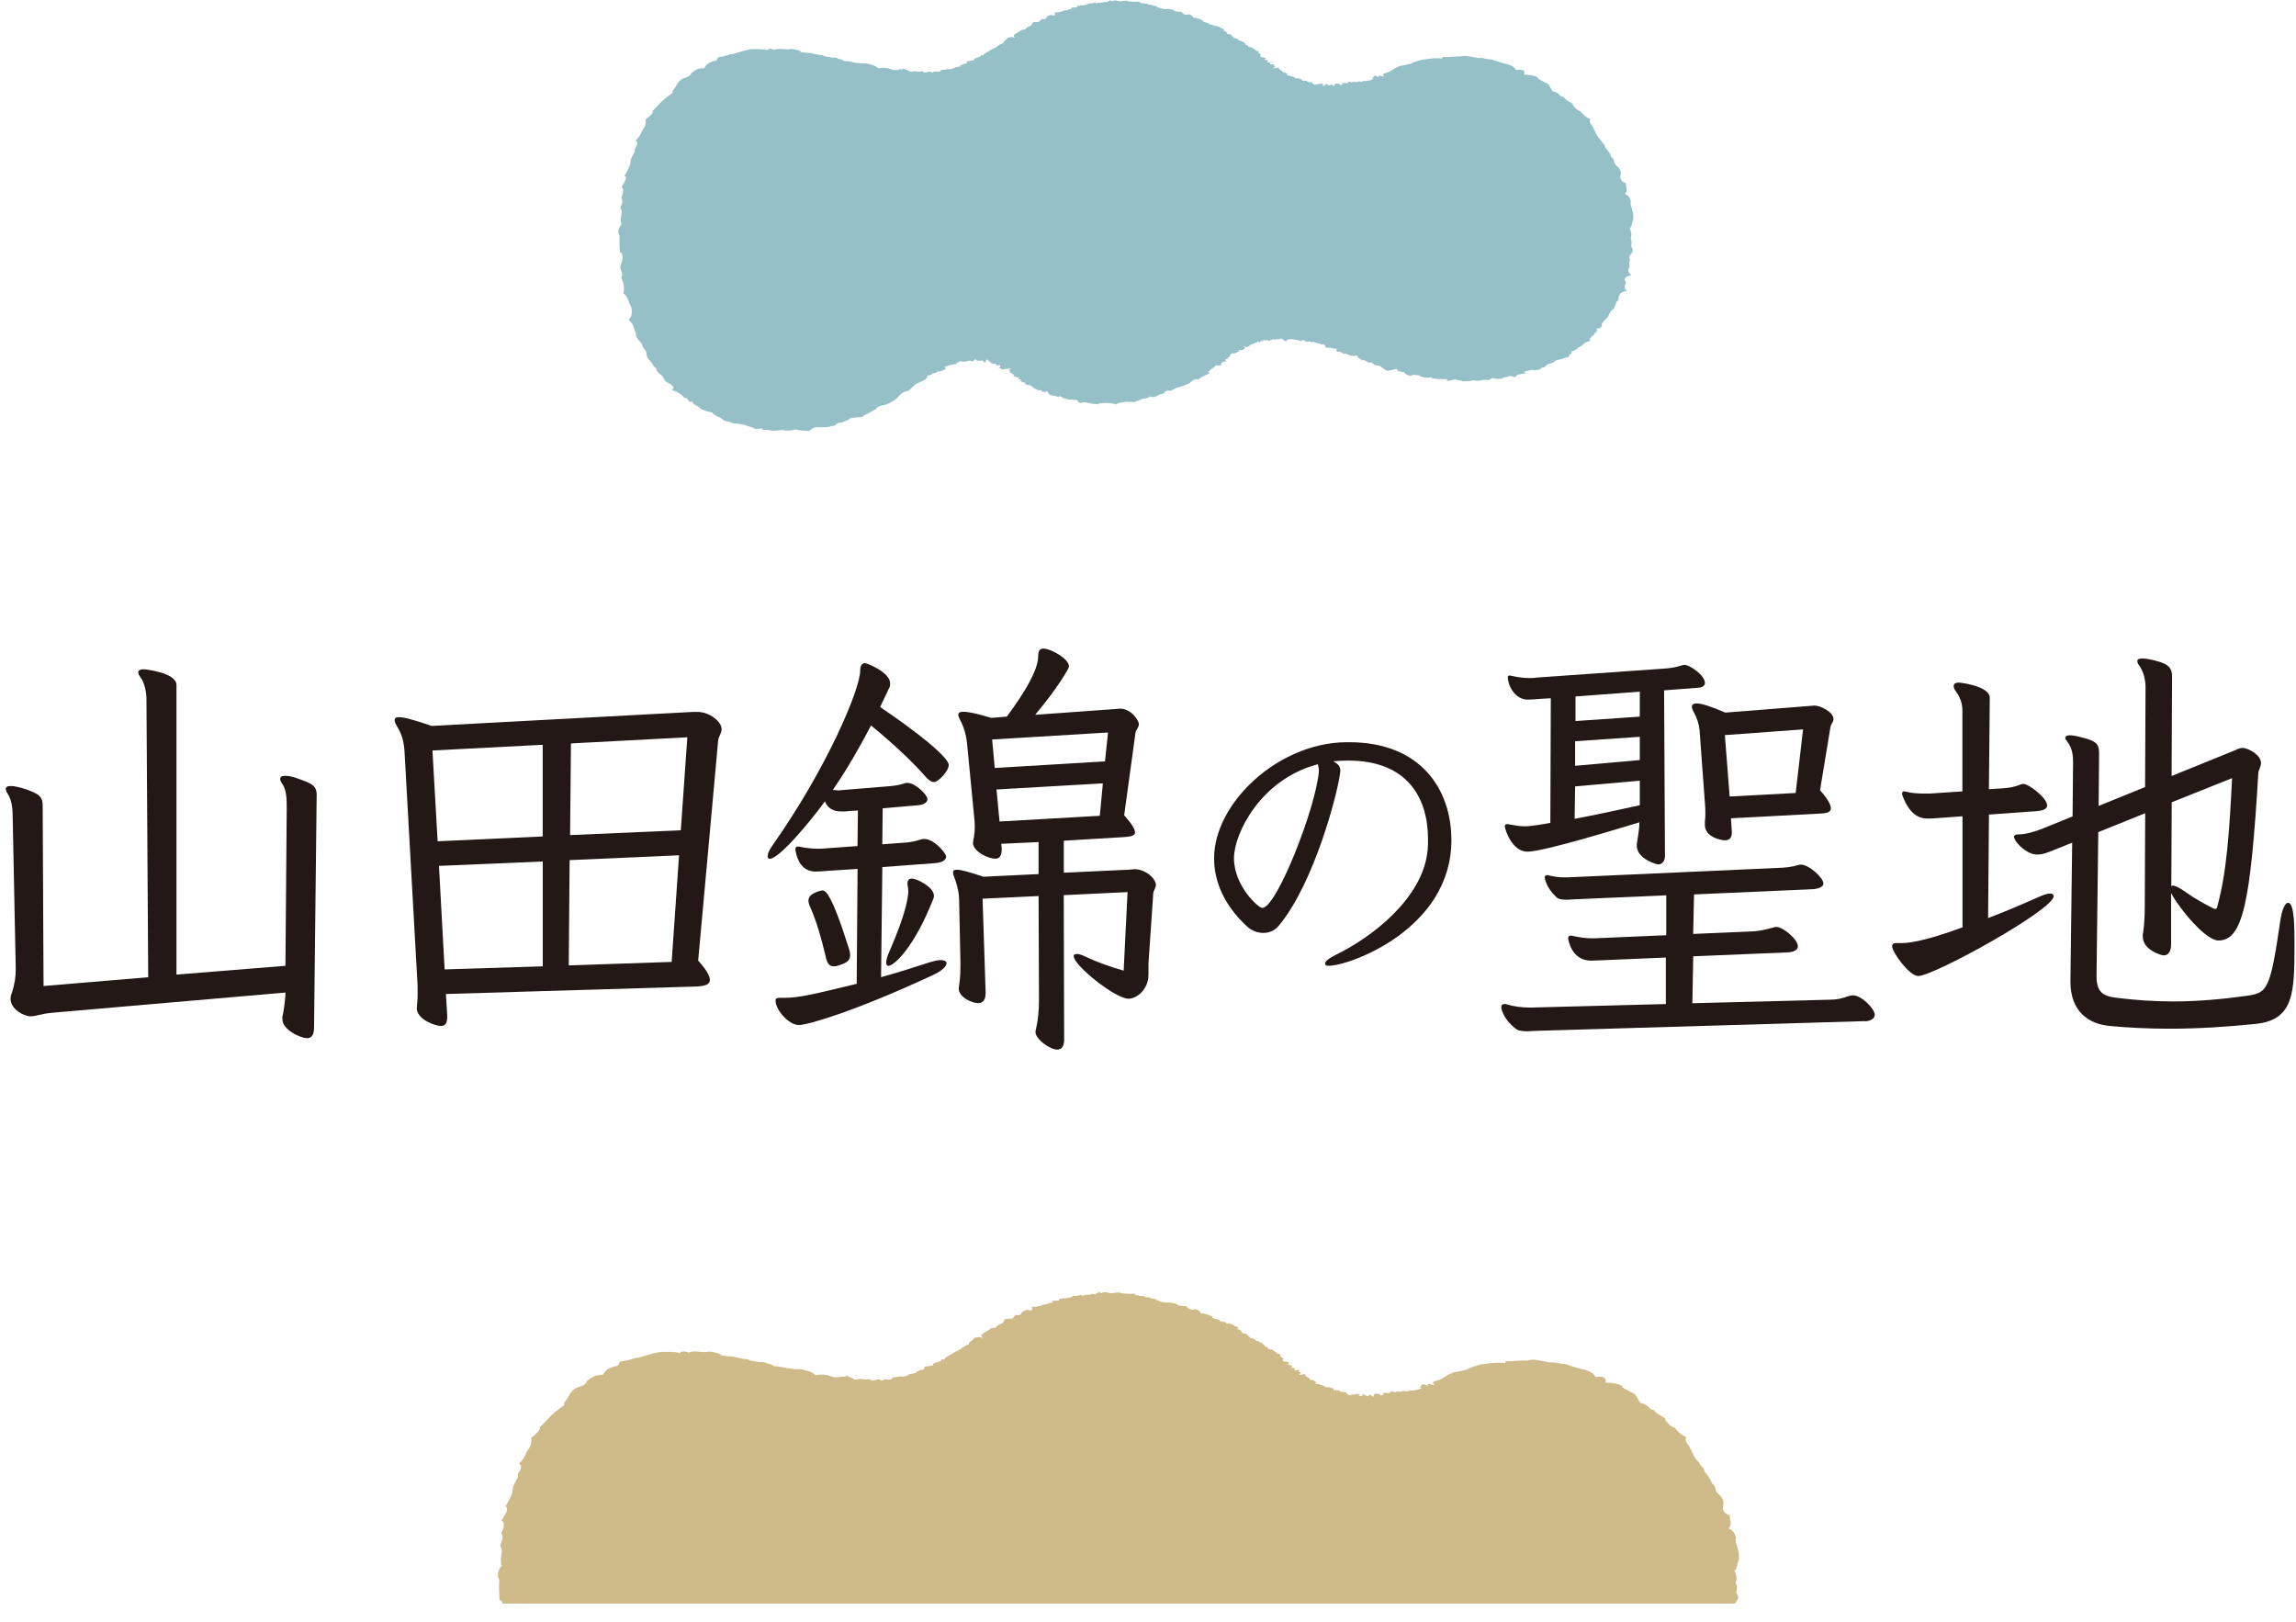 <svg width="276" height="195" viewBox="0 0 276 195" fill="none" xmlns="http://www.w3.org/2000/svg">
<path d="M121.799 45.087C121.799 45.087 122.163 45.2 121.708 45.193C121.729 45.052 122.009 45.384 122.562 45.384C122.268 45.575 122.436 45.604 122.737 45.604C122.457 45.844 123.109 45.781 122.744 45.908C122.765 45.936 122.821 45.894 123.312 46.021C122.898 46.198 123.788 46.326 123.809 46.29C123.942 46.453 124.236 46.495 124.173 46.573C124.37 46.743 124.363 46.658 124.776 46.885C124.531 46.934 124.923 46.906 125.14 46.899C125.385 47.26 125.581 47.076 125.897 47.047C126.03 47.323 126.023 47.189 126.177 47.465C126.513 47.585 126.849 47.536 127.298 47.748C127.144 47.571 127.501 47.564 127.879 47.904C127.984 47.854 128.58 48.045 128.355 48.045C128.895 47.967 129.308 48.137 129.287 48.045C129.812 48.144 129.287 48.364 130.142 48.477C129.735 48.357 130.282 48.293 130.94 48.449C131.192 48.512 130.94 48.512 132.138 48.604C131.844 48.456 131.844 48.562 132.523 48.456C133.14 48.378 133.217 48.519 133.196 48.42C133.448 48.519 133.84 48.456 134.219 48.626C134.268 48.385 135.136 48.343 135.501 48.286C135.501 48.357 135.914 48.258 136.432 48.328C136.474 48.173 137.28 48.116 137.294 47.911C137.7 47.96 138.317 47.699 138.275 47.649C138.828 47.89 139.199 47.514 139.465 47.366C140.159 47.338 139.683 47.246 140.271 46.941C140.838 47.083 141.231 46.665 141.476 46.602C142.05 46.46 142.541 46.262 142.702 46.191C143.234 46.05 143.199 45.54 144.103 45.583C144.537 45.172 145.147 45.045 145.392 44.868C145.091 44.535 145.651 44.457 146.225 43.877C146.057 43.941 146.4 43.934 146.772 43.912C146.814 43.679 146.828 43.374 147.472 43.474C147.346 43.353 146.996 43.183 147.773 43.077C147.71 43.134 147.745 42.943 147.493 43.063C147.787 42.893 148.075 42.617 147.858 42.617C148.446 42.355 148.159 42.426 148.292 42.49C148.621 42.511 148.481 42.355 149.02 42.2C149.062 42.327 149.069 42.171 148.88 42.065C148.983 42.089 149.2 42.082 149.532 42.044C149.371 41.952 149.882 41.86 149.532 41.669C150.127 41.591 149.553 41.789 149.924 41.74C150.085 41.619 149.924 41.57 150.26 41.662C150.05 41.662 150.239 41.52 150.197 41.556C150.239 41.329 150.842 41.421 150.639 41.4C150.47 41.4 150.576 41.358 150.463 41.372C151.255 41.103 150.933 41.28 150.646 41.223C151.262 41.244 151.094 41.075 151.143 40.997C151.262 41.103 151.227 41.11 151.451 41.174C151.388 41.124 151.577 41.089 151.514 40.961C151.465 41.202 151.325 40.898 151.675 41.053C152.005 40.933 151.402 40.975 151.654 40.94C151.633 40.898 152.082 41.004 151.829 40.876C152.516 40.883 151.689 40.919 152.306 40.919C151.808 40.968 152.425 40.848 152.362 40.806C152.138 40.919 152.306 40.806 152.257 40.883C152.649 41.039 152.796 40.933 152.719 40.742C152.782 40.94 152.887 40.848 152.873 40.813C153.125 40.813 153.111 40.763 153.139 40.749C153.448 41.011 153.469 40.905 152.978 40.749C153.742 41.011 153.181 40.919 153.364 40.791C153.805 40.763 153.931 40.791 153.889 40.685C154.526 40.749 153.812 40.813 154.358 40.862C154.169 40.862 154.204 40.763 154.596 41.082C154.582 40.791 155.045 40.714 155.682 40.806C155.514 40.565 155.514 40.891 155.808 40.841C155.934 40.905 156.446 40.968 156.453 41.011C156.593 40.685 156.964 40.961 157.083 41.195C156.908 40.883 157.784 41.089 157.889 41.223C157.244 41.075 158.113 41.053 157.987 41.117C158.043 41.273 158.61 41.209 158.863 41.4C158.715 41.421 159.15 41.28 159.36 41.57C159.136 41.697 159.339 41.839 160.011 41.796C160.116 41.86 160.179 41.895 160.691 41.931C160.579 42.157 160.824 42.278 160.628 42.249C160.915 42.334 161.188 42.193 161.447 42.511C161.672 42.49 161.889 42.476 162.253 42.738C162.421 42.759 162.989 42.844 163.024 42.723C163.43 42.815 162.989 43.042 163.682 43.183C163.423 43.41 164.116 43.233 164.018 43.318C164.397 43.445 164.425 43.735 164.887 43.537C164.985 43.806 165.181 43.672 165.174 43.842C165.636 43.976 166.106 43.969 166.001 44.118C166.155 44.132 166.337 44.386 166.785 44.599C166.722 44.563 167.521 44.45 167.948 44.316C167.843 44.613 168.438 44.705 168.747 44.74C168.796 44.641 168.691 44.953 169.51 45.172C170.162 44.967 169.804 45.094 170.638 45.115C170.596 45.087 170.729 45.115 170.722 45.243C171.269 45.335 171.198 45.49 172.13 45.342C171.955 45.512 172.396 45.498 173.181 45.583C173.118 45.469 173.426 45.639 173.993 45.554C173.741 45.837 174.043 45.851 174.925 45.583C175.437 45.844 175.808 45.682 175.766 45.83C175.955 45.788 176.732 45.866 176.894 45.745C177.146 45.682 177.657 45.788 177.475 45.788C178.169 45.767 178.33 45.583 178.722 45.682C179.254 45.682 178.827 45.66 179.429 45.441C179.801 45.568 180.27 45.604 180.676 45.441C180.501 45.441 180.606 45.427 180.865 45.349C181.314 45.328 181.524 45.023 182.077 45.349C182.428 45.101 182.554 44.811 182.456 45.038C183.121 44.861 183.71 44.931 183.184 44.698C183.969 44.5 184.242 44.344 184.389 44.507C184.928 44.486 185.405 44.337 185.307 44.167C185.79 44.231 185.657 43.997 186.126 43.75C186.35 43.75 186.245 43.714 186.715 43.58C186.953 43.424 186.771 43.346 187.793 43.134C187.906 43.148 188.249 42.9 188.599 42.922C188.466 42.589 189.166 42.532 188.865 42.228C189.3 42.2 189.776 41.796 189.65 41.81C190.042 41.655 190.42 41.35 190.364 41.336C190.568 41.131 190.946 41.06 191.128 40.968C191.058 40.565 191.499 40.261 191.541 40.36C191.66 39.907 192.172 39.886 191.905 39.475C192.347 39.546 192.704 39.213 192.522 38.987C192.655 38.697 192.935 38.47 193.215 38.145C193.292 38.152 193.503 37.536 193.699 37.331C194.161 37.048 194.049 36.899 194.294 36.375C194.182 36.305 194.672 36.156 194.56 35.781C194.679 35.434 194.715 35.087 195.618 34.953C195.037 34.691 195.422 34.182 195.464 33.906C195.058 33.502 195.38 33.24 196.123 33.085C195.464 32.618 195.828 32.264 195.912 32.009C195.688 31.599 196.095 31.28 195.828 30.891C196.038 30.445 196.55 30.197 196.074 29.617C196.172 29.263 196.151 28.824 196.017 28.669C196.151 28.315 196.13 27.855 195.891 27.466C196.214 27.274 196.13 26.73 196.298 26.51C196.396 26.22 196.319 25.597 196.263 25.463C196.221 25.081 195.891 24.578 196.06 24.139C195.905 24.111 196.08 23.665 195.345 23.304C195.8 22.795 195.331 22.314 195.471 22.038C194.729 21.797 194.75 21.309 194.792 21.118C194.946 20.615 194.665 20.176 194.371 19.978C193.832 19.511 194.217 19.207 193.685 18.874C193.531 18.386 193.285 18.11 192.921 17.671C193.04 17.445 192.452 17.048 192.424 16.836C191.912 16.341 191.842 15.959 191.555 15.449C191.513 15.208 190.883 14.692 191.184 14.345C190.504 14.005 190.441 13.899 189.993 13.389C189.629 13.29 189.321 12.951 189.068 12.632C189.272 12.413 188.179 12.13 187.983 11.663C187.17 11.507 187.765 11.252 186.624 10.962C186.498 10.757 186.273 10.297 186.084 10.092C185.461 9.752 185.139 9.625 184.9 9.455C184.949 9.285 184.48 9.009 183.184 8.974C183.464 8.436 182.883 8.294 182.252 8.436C182.014 7.99 181.608 7.855 181.216 7.721C180.613 7.608 179.927 7.353 179.478 7.211C179.38 7.112 179.023 7.176 178.084 6.964C177.657 7.02 177.37 6.9 177.251 6.9C176.396 6.73 176.032 6.638 175.514 6.801C175.275 6.744 174.54 6.836 173.93 6.858C173.594 6.865 173.3 6.78 173.37 7.02C171.885 6.942 171.703 7.148 171.093 7.148C170.596 7.247 169.945 7.466 169.552 7.664C168.635 7.933 168.312 7.834 168.053 8.046C167.444 8.216 167.423 8.57 166.414 8.832C166.26 8.889 166.099 8.959 166.442 9.221C165.51 8.995 165.749 9.122 165.749 9.271C165.868 9.455 165.636 9.101 165.188 9.115C164.999 9.313 165.09 9.434 164.761 9.412C165.321 9.419 165.041 9.632 165.041 9.483C164.901 9.71 163.773 9.802 163.948 9.71C164.109 9.71 163.619 9.568 163.955 9.681C163.871 9.823 163.493 9.872 163.465 9.78C163.192 9.802 163.003 9.872 163.108 9.886C162.575 9.731 162.295 9.986 162.757 9.943C162.393 9.964 162.141 9.681 162.057 9.886C162.099 10.014 161.973 9.978 161.286 9.978C161.328 10.078 161.517 10.24 161.132 10.191C161.321 10.261 160.831 10.177 161.097 10.099C160.635 10 160.39 9.978 160.39 10.354C159.724 9.957 160.193 10.177 159.822 10.283C159.353 10.12 159.304 10.07 159.682 10.063C159.731 10.141 158.968 10.099 159.353 10.276C158.926 10.297 158.799 10.354 159.108 10.12C158.82 9.986 158.141 10.12 158.989 10.12C158.498 10.021 157.812 10.269 158.043 10.212C157.588 9.964 157.728 9.908 157.84 9.894C156.894 9.872 157.062 9.724 157.125 9.872C157.146 9.603 156.971 9.78 156.74 9.674C156.411 9.78 156.53 9.632 156.488 9.511C156.425 9.547 156.018 9.37 155.997 9.412C155.584 9.434 155.472 9.327 155.738 9.313C155.381 9.257 155.185 9.101 154.786 9.066C154.498 9.009 154.947 8.917 154.807 8.924C154.47 8.627 154.064 8.662 154.232 8.754C154.267 8.775 154.204 8.556 153.973 8.436C153.721 8.308 153.602 8.138 153.833 8.018C153.91 8.153 152.81 8.245 153.111 8.174C153.279 7.877 153.546 8.046 153.385 7.983C152.663 7.778 153.427 7.976 153.069 7.686C153.062 7.763 152.852 7.707 152.705 7.763C152.628 7.551 152.6 7.36 153.055 7.523C152.054 7.551 152.103 7.318 152.236 7.473C152.768 7.289 152.152 7.183 151.956 7.155C152.32 6.928 152.082 6.907 151.514 6.872C151.829 6.808 151.192 6.773 151.619 6.631C151.521 6.504 151.297 6.461 151.269 6.284C151.297 6.114 151.227 6.107 151.038 6.129C150.961 6.03 150.828 5.923 150.407 5.676C150.702 5.803 150.611 5.725 150.197 5.654C149.819 5.605 150.358 5.499 149.721 5.393C149.861 5.308 149.602 5.202 149.392 4.989C149.301 5.159 149.434 4.975 149.055 4.883C148.663 4.77 148.887 4.6 148.327 4.579C148.292 4.409 148.264 4.522 147.928 4.126C147.837 4.133 147.423 4.105 147.43 3.857C147.269 3.645 146.863 3.779 147.185 3.538C146.702 3.376 146.681 3.333 146.821 3.354C146.253 3.1 146.106 3.022 146.015 3.192C145.98 2.909 145.427 3.022 145.35 2.873C145.35 2.71 144.299 2.647 144.635 2.47C144.467 2.364 144.467 2.442 144.145 2.258C143.795 2.13 143.528 2.18 143.416 2.081C143.36 1.833 143.052 1.805 142.891 1.706C142.695 1.854 142.162 1.748 142.036 1.415C141.679 1.458 141.007 1.33 141.175 1.267C140.845 1.111 140.509 1.076 140.229 1.076C140.201 1.111 139.83 1.125 139.304 0.92C139.269 0.92 139.087 0.849 139.024 0.771C138.751 0.58 138.085 0.75 138.597 0.63C138.099 0.467 138.163 0.694 137.882 0.439C137.126 0.446 137.497 0.304 137.077 0.382C136.986 0.156 137.105 0.198 136.383 0.212C136.684 0.241 136.117 0.191 135.928 0.191C136.012 0.142 135.655 0.177 135.97 0.241C135.29 0.035 135.325 0.085 135.438 0.071C134.499 0.149 134.982 0.127 134.8 0.177C134.821 0.127 134.506 0.198 134.163 0.057C133.455 0.057 133.917 0.304 133.399 0C133.497 0.163 132.804 0.212 133.168 0.283C132.664 0.177 132.909 0.347 132.713 0.205C132.593 0.425 132.131 0.191 131.816 0.432C131.62 0.255 131.711 0.29 131.627 0.326C130.828 0.51 130.975 0.347 130.863 0.446C130.408 0.708 130.156 0.587 130.317 0.602C130.471 0.658 129.581 0.623 129.448 0.771C129.679 0.906 129.056 0.906 128.671 0.892C129.238 0.97 128.446 1.21 128.32 1.09C128.727 1.253 127.921 1.175 127.648 1.387C127.186 1.43 127.249 1.564 126.751 1.437C126.975 1.783 126.695 1.798 126.765 1.89C126.191 1.734 126.38 1.762 125.848 1.989C125.813 2.123 125.714 2.406 125.245 2.279C125.042 2.399 125.021 2.604 124.832 2.647C124.068 2.64 124.166 2.696 124.159 2.725C123.879 3.057 124.159 3.022 123.592 3.22C123.326 3.411 123.382 3.376 123.242 3.538C122.723 3.553 122.632 3.737 122.408 3.871C122.17 3.991 121.603 4.246 122.016 4.543C121.336 4.324 121.631 4.558 121.175 4.494C120.895 4.904 120.58 4.926 120.608 5.187C120.307 5.223 120.075 5.485 119.921 5.506C119.956 5.662 119.256 5.86 119.025 6.051C118.8 6.199 118.394 6.369 118.163 6.666C117.939 6.582 117.82 6.716 117.939 6.758C117.484 6.985 117.161 6.914 117.084 7.19C117.252 7.268 116.601 7.268 116.195 7.402C116.349 7.586 116.125 7.686 115.942 7.65C115.585 7.855 115.123 7.933 115.515 7.969C114.808 8.103 114.717 8.103 114.836 8.082C114.471 8.33 114.317 8.294 114.163 8.322C113.827 8.294 113.743 8.322 113.526 8.372C112.832 8.393 113.21 8.556 112.916 8.606C112.566 8.676 112.426 8.499 112.062 8.726C111.781 8.641 112.048 8.506 111.354 8.683C111.046 8.726 111.2 8.761 110.843 8.563C110.387 8.726 109.918 8.485 110.24 8.563C109.729 8.556 109.589 8.627 109.098 8.641C109.673 8.62 109.168 8.492 108.552 8.223C108.713 8.407 107.683 8.365 108.286 8.252C108.027 8.521 107.34 8.351 107.487 8.443C107.004 8.294 106.773 8.202 106.626 8.195C106.366 8.195 106.31 8.082 105.617 8.202C105.428 8.23 105.533 7.877 104.314 7.7C104.657 7.834 104.643 7.643 103.831 7.608C103.571 7.657 103.025 7.544 103.172 7.579C102.535 7.558 102.002 7.282 101.533 7.353C101.33 7.233 101.036 7.042 100.952 7.134C100.678 7.049 100.678 6.879 100.076 6.928C99.151 6.744 99.235 6.836 98.871 6.638C98.486 6.638 97.82 6.461 97.575 6.412C96.91 6.284 96.868 6.412 96.16 6.214C96.482 6.171 95.761 5.945 95.06 5.867C94.64 6.093 93.617 5.69 93.092 5.994C92.756 5.831 92.258 5.817 92.258 6.037C91.67 5.86 90.955 5.909 90.241 5.916C90.017 5.987 89.638 6.037 89.372 6.122C88.546 6.383 88.356 6.383 88.125 6.497C87.81 6.433 87.327 6.766 86.353 6.865C86.213 6.992 86.255 7.353 85.793 7.339C84.959 7.622 84.896 7.806 84.637 8.202C83.908 8.138 83.53 8.464 83.089 8.797C82.99 9.165 82.556 9.299 82.143 9.412C81.667 9.653 81.47 9.964 81.316 10.226C81.183 10.587 80.728 10.905 80.868 11.139C80.469 11.415 79.586 12.109 79.46 12.293C79.341 12.377 79.082 12.731 78.444 13.333C78.57 13.566 78.08 13.998 77.597 14.366C77.674 14.812 77.597 15.166 77.246 15.626C77.078 15.987 76.861 16.503 76.392 16.893C76.994 17.331 76.097 17.855 76.329 18.145C76.252 18.407 75.754 19.087 75.782 19.525C75.782 19.858 75.537 20.318 75.082 21.125C75.474 21.394 75.075 21.825 74.704 22.533C75.054 22.632 74.928 23.212 74.689 23.743C75.11 24.486 74.29 24.854 74.718 25.243C74.802 25.718 74.472 26.347 74.71 26.963C74.297 27.402 74.234 28.039 74.472 28.301C74.444 29.129 74.472 29.575 74.507 30.289C74.984 30.509 74.872 31.188 74.675 31.733C74.311 32.356 75.082 32.745 74.668 33.382C74.984 34.005 75.068 34.5 74.956 35.286C75.551 35.668 75.383 36.078 75.88 36.871C75.943 37.331 76.105 37.847 75.579 38.442C76.364 39.157 76.091 39.553 76.455 40.027C76.308 40.523 76.784 40.82 77.197 41.393C77.134 41.655 77.492 41.938 77.681 42.263C77.737 42.702 77.688 42.985 78.171 43.403C78.542 43.785 78.43 43.997 78.921 44.302C78.766 44.549 79.397 45.002 79.593 45.193C79.929 45.575 79.74 45.823 80.588 46.149C80.826 46.439 81.19 46.531 80.763 46.87C81.744 47.231 81.884 47.387 82.22 47.769C83.032 47.932 82.5 48.427 83.257 48.286C83.103 48.512 83.95 48.803 84.146 49.057C84.588 49.369 84.819 49.397 85.674 49.609C85.631 49.73 85.856 49.871 86.367 50.126C86.801 50.218 86.822 50.473 87.075 50.558C87.446 50.72 88.153 50.734 88.055 50.876C88.945 50.926 89.197 51.011 89.568 51.081C90.031 51.343 90.689 51.357 90.724 51.562C91.116 51.584 91.915 51.35 91.628 51.683C92.573 51.605 92.602 51.796 92.952 51.782C93.519 51.746 94.058 51.612 94.437 51.761C94.731 51.761 95.488 51.746 95.586 51.598C96.16 51.782 96.552 51.754 97.274 51.803C97.624 51.506 97.911 51.336 98.29 51.357C98.367 51.336 99.417 51.442 100.09 51.187C100.65 51.202 100.349 50.727 101.211 50.805C101.659 50.522 101.939 50.593 102.184 50.282C102.815 50.161 102.843 50.182 103.592 50.126C103.964 49.822 104.426 49.694 105.064 49.291C105.526 49.149 105.26 48.838 106.247 48.696C106.815 48.576 107.228 48.272 107.62 48.038C108.118 47.592 108.181 47.359 108.769 47.062C109.267 47.09 109.519 46.658 110.016 46.205C110.38 46.014 111.2 45.731 111.431 45.406C111.389 45.257 111.592 45.031 111.655 45.108C112.076 45.108 112.041 44.839 112.146 44.882C112.664 44.797 112.664 44.67 112.748 44.655C112.363 44.563 112.489 44.464 112.867 44.677C113.568 44.478 113.512 44.365 113.736 44.379C113.351 43.983 113.743 44.111 114.023 43.912C113.848 43.905 113.764 44.068 114.394 43.813C114.093 43.926 114.78 43.856 114.794 43.665C114.52 43.842 114.394 43.608 115.018 43.842C114.78 43.742 115.018 43.665 114.934 43.742C115.249 43.374 115.522 43.587 115.249 43.431C115.816 43.403 115.676 43.559 116.104 43.459C116.251 43.403 116.272 43.382 116.524 43.403C116.412 43.382 116.061 43.445 116.061 43.459C116.818 43.268 116.468 43.339 116.874 43.431C116.944 43.403 117.098 43.438 117.105 43.219C117.154 43.176 117.568 43.219 117.245 43.339C117.701 43.297 117.638 43.332 117.42 43.431C117.392 43.467 117.848 43.247 118.002 43.396C118.002 43.205 118.023 43.261 118.436 43.643C118.415 43.488 118.38 43.459 118.674 43.191C118.836 43.488 119.165 43.452 119.011 43.559C119.193 43.58 119.284 43.651 119.06 43.608C119.193 43.608 119.417 43.842 119.522 43.735C119.207 43.615 119.907 43.735 119.753 43.919C119.858 43.891 120.216 43.919 120.187 43.919C120.293 43.919 120.335 44.287 119.76 44.174C120.363 44.203 120.37 44.323 120.461 44.436C120.902 44.302 120.692 44.358 121.546 44.302C121.231 44.493 120.979 44.528 121.518 44.514C120.979 44.755 121.631 44.705 121.371 44.719C121.813 44.967 121.841 45.038 121.869 45.059L121.799 45.087Z" fill="#95C0C7"/>
<path d="M208.703 191.429C208.837 191.005 208.802 190.46 208.633 190.269C208.795 189.83 208.767 189.271 208.493 188.811C208.886 188.563 208.766 187.912 208.984 187.636C209.11 187.275 209.012 186.532 208.949 186.362C208.893 185.895 208.486 185.287 208.696 184.749C208.507 184.706 208.71 184.154 207.8 183.709C208.353 183.093 207.779 182.52 207.968 182.166C207.05 181.89 207.078 181.295 207.134 181.041C207.302 180.446 206.973 179.908 206.63 179.646C205.964 179.073 206.427 178.712 205.782 178.288C205.593 177.7 205.292 177.368 204.858 176.823C204.998 176.54 204.269 176.073 204.248 175.804C203.618 175.216 203.534 174.721 203.183 174.119C203.134 173.815 202.35 173.185 202.735 172.768C201.916 172.336 201.831 172.223 201.278 171.593C200.837 171.487 200.465 171.069 200.164 170.673C200.395 170.397 199.064 170.05 198.84 169.491C197.846 169.286 198.553 168.981 197.159 168.613C196.991 168.366 196.739 167.8 196.508 167.559C195.744 167.141 195.345 166.979 195.051 166.781C195.121 166.568 194.546 166.236 192.956 166.193C193.271 165.542 192.571 165.365 191.814 165.542C191.527 164.976 191.023 164.841 190.546 164.657C189.818 164.523 188.963 164.212 188.424 164.049C188.305 163.929 187.856 163.999 186.715 163.745C186.196 163.829 185.86 163.667 185.692 163.66C184.655 163.447 184.214 163.341 183.576 163.553C183.296 163.483 182.399 163.589 181.629 163.617C181.244 163.631 180.879 163.511 180.963 163.829C179.128 163.716 178.925 163.971 178.203 163.971C177.58 164.091 176.781 164.374 176.298 164.622C175.191 164.955 174.792 164.827 174.477 165.089C173.734 165.28 173.72 165.712 172.459 166.03C172.277 166.115 172.088 166.193 172.508 166.512C171.359 166.221 171.647 166.391 171.654 166.582C171.808 166.802 171.521 166.377 170.981 166.391C170.722 166.639 170.869 166.781 170.456 166.738C171.149 166.766 170.799 167.021 170.799 166.851C170.617 167.12 169.251 167.226 169.468 167.113C169.657 167.113 169.055 166.943 169.482 167.085C169.363 167.241 168.908 167.311 168.859 167.184C168.522 167.219 168.305 167.304 168.424 167.325C167.969 167.191 167.689 167.304 167.724 167.368C167.794 167.389 167.899 167.396 167.99 167.389C167.822 167.41 167.738 167.389 167.724 167.368C167.416 167.297 167.219 167.141 167.128 167.325C167.177 167.474 167.03 167.439 166.204 167.439C166.232 167.559 166.477 167.75 166.001 167.686C166.232 167.778 165.643 167.679 165.965 167.609C165.398 167.474 165.104 167.46 165.104 167.913C164.298 167.417 164.859 167.679 164.403 167.814C164.144 167.722 163.99 167.665 163.948 167.616C163.745 167.651 163.556 167.679 163.815 167.793C163.297 167.828 163.149 167.892 163.514 167.616C163.262 167.488 162.743 167.559 162.911 167.616C163.072 167.587 163.234 167.587 163.374 167.616C163.121 167.616 162.974 167.616 162.911 167.616C162.603 167.616 162.309 167.693 162.204 167.729V167.743C162.155 167.757 162.155 167.743 162.204 167.729C161.671 167.446 161.832 167.368 161.959 167.361C161.412 167.34 161.174 167.29 161.083 167.248C161.097 167.283 161.097 167.29 161.097 167.311C161.069 167.262 161.048 167.233 161.041 167.233C161.041 167.233 161.055 167.248 161.083 167.248C161.062 167.035 160.873 167.191 160.614 167.078C160.221 167.219 160.361 167.028 160.305 166.887C160.249 166.929 159.745 166.71 159.703 166.752C159.199 166.788 159.073 166.653 159.381 166.639C158.939 166.561 158.701 166.377 158.211 166.335C157.875 166.25 158.407 166.151 158.246 166.158C157.959 165.903 157.629 165.846 157.524 165.875C157.524 165.917 157.552 165.945 157.524 165.938C157.468 165.917 157.468 165.882 157.524 165.875C157.496 165.783 157.405 165.662 157.195 165.542C156.957 165.429 156.838 165.266 156.943 165.132C156.67 165.252 155.864 165.294 156.165 165.238C156.291 165.011 156.467 165.011 156.523 165.011C156.523 165.011 156.502 165.011 156.488 165.011C155.619 164.757 156.523 164.99 156.095 164.65C156.095 164.742 155.843 164.679 155.654 164.742C155.619 164.629 155.591 164.502 155.619 164.445C155.374 164.424 155.22 164.41 155.129 164.396C155.101 164.396 155.087 164.403 155.08 164.41C155.059 164.396 155.045 164.367 155.024 164.353C154.982 164.318 154.982 164.332 155.024 164.353C155.045 164.36 155.08 164.374 155.136 164.396C155.668 164.169 154.982 164.049 154.757 164.006C155.192 163.723 154.89 163.681 154.204 163.653C154.575 163.568 153.819 163.546 154.33 163.355C154.204 163.214 153.945 163.15 153.903 162.952C153.938 162.733 153.854 162.733 153.623 162.754C153.531 162.641 153.356 162.513 152.915 162.223C152.838 162.209 152.733 162.188 152.6 162.181C152.13 162.11 152.789 161.982 152.011 161.855C152.18 161.756 151.843 161.621 151.598 161.353C151.493 161.565 151.64 161.317 151.199 161.218C150.708 161.069 150.996 160.878 150.309 160.85C150.239 160.645 150.218 160.786 149.798 160.312C149.7 160.312 149.181 160.284 149.209 159.98C149.006 159.718 148.495 159.866 148.901 159.576C148.313 159.378 148.278 159.329 148.446 159.357C147.766 159.038 147.584 158.953 147.486 159.159C147.423 158.791 146.758 158.953 146.645 158.762C146.645 158.564 145.378 158.486 145.805 158.274C145.588 158.14 145.595 158.232 145.181 158.019C144.775 157.842 144.446 157.927 144.299 157.8C144.229 157.489 143.857 157.453 143.647 157.333C143.409 157.531 142.758 157.382 142.625 156.986C142.183 157.043 141.35 156.887 141.56 156.809C141.161 156.611 140.761 156.569 140.411 156.554C140.369 156.604 139.914 156.632 139.262 156.356C139.241 156.356 139.01 156.271 138.94 156.193C138.597 155.96 137.784 156.172 138.422 156.017C137.805 155.818 137.882 156.094 137.539 155.79C136.614 155.79 137.07 155.627 136.53 155.726C136.439 155.45 136.586 155.507 135.753 155.521C135.837 155.521 135.844 155.535 135.711 155.521H135.753C135.605 155.507 135.297 155.486 135.143 155.486C135.234 155.436 134.933 155.457 135.087 155.514C135.122 155.514 135.157 155.542 135.206 155.549C135.143 155.549 135.108 155.521 135.087 155.514C134.66 155.387 134.52 155.358 134.478 155.351C133.448 155.443 133.994 155.394 133.777 155.465C133.791 155.408 133.413 155.493 132.986 155.323C132.117 155.323 132.684 155.62 132.061 155.273C132.173 155.457 131.332 155.514 131.788 155.606C131.171 155.465 131.472 155.677 131.234 155.507C131.087 155.762 130.513 155.486 130.121 155.79C129.882 155.564 130.001 155.62 129.91 155.656C128.93 155.903 129.112 155.691 128.972 155.797C128.642 156.002 128.411 156.017 128.32 156.009C128.383 156.073 127.396 156.024 127.262 156.208C127.543 156.37 126.772 156.356 126.31 156.356C126.996 156.469 126.03 156.76 125.875 156.59C126.345 156.809 125.378 156.703 125.049 156.979C124.488 157.007 124.565 157.191 123.977 157.021C124.243 157.439 123.907 157.46 123.991 157.566C123.284 157.375 123.487 157.425 122.856 157.701C122.814 157.871 122.681 158.217 122.114 158.048C121.862 158.21 121.848 158.458 121.616 158.508C120.671 158.486 120.804 158.571 120.797 158.607C120.461 158.989 120.797 158.953 120.103 159.215C119.774 159.421 119.837 159.385 119.676 159.583C119.045 159.605 118.926 159.817 118.66 160.001C118.359 160.157 117.665 160.468 118.163 160.822C117.329 160.56 117.694 160.836 117.147 160.772C116.818 161.275 116.412 161.296 116.454 161.621C116.075 161.671 115.802 161.982 115.62 162.018C115.634 162.195 114.793 162.442 114.513 162.683C114.24 162.853 113.736 163.065 113.462 163.426C113.182 163.327 113.035 163.483 113.189 163.539C112.622 163.829 112.251 163.723 112.138 164.07C112.335 164.169 111.543 164.169 111.06 164.325C111.249 164.544 110.983 164.693 110.744 164.643C110.31 164.884 109.75 164.976 110.212 165.025C109.708 165.125 109.463 165.167 109.371 165.167C108.944 165.471 108.755 165.415 108.573 165.471C108.139 165.415 108.048 165.45 107.781 165.514C106.941 165.556 107.403 165.747 107.046 165.818C106.604 165.889 106.443 165.669 105.981 165.96C105.645 165.853 105.981 165.684 105.112 165.903C104.755 165.96 104.909 165.995 104.489 165.754C104.111 165.882 103.732 165.783 103.648 165.754C103.123 165.754 102.934 165.832 102.359 165.853C103.06 165.818 102.45 165.677 101.687 165.33C101.806 165.471 101.344 165.5 101.183 165.471C100.811 165.627 100.23 165.493 100.384 165.577C99.781 165.401 99.508 165.287 99.333 165.273C99.011 165.273 98.941 165.146 98.1 165.294C97.869 165.316 97.967 164.941 96.762 164.714C96.748 164.735 96.65 164.735 96.51 164.679C96.608 164.679 96.685 164.7 96.762 164.714C96.797 164.7 96.573 164.587 95.922 164.565C95.593 164.629 94.941 164.481 95.116 164.516C94.339 164.488 93.687 164.169 93.106 164.24C92.853 164.091 92.51 163.865 92.398 163.971C92.069 163.879 92.069 163.667 91.34 163.737C90.213 163.511 90.297 163.638 89.862 163.384C89.4 163.369 88.566 163.171 88.279 163.115C87.467 162.938 87.439 163.115 86.549 162.853C86.941 162.825 86.08 162.541 85.211 162.442C84.7 162.704 83.446 162.223 82.808 162.591C82.381 162.407 81.778 162.386 81.764 162.641C81.057 162.442 80.181 162.492 79.306 162.513C79.025 162.591 78.57 162.641 78.234 162.754C77.239 163.086 76.987 163.072 76.721 163.214C76.35 163.136 75.74 163.561 74.542 163.653C74.395 163.837 74.423 164.254 73.877 164.233C72.854 164.573 72.77 164.806 72.448 165.273C71.565 165.209 71.089 165.599 70.542 166.016C70.444 166.462 69.919 166.632 69.415 166.766C68.805 167.057 68.567 167.446 68.385 167.771C68.217 168.21 67.663 168.599 67.838 168.889C67.355 169.222 66.276 170.05 66.115 170.305C65.975 170.397 65.653 170.85 64.875 171.55C65.036 171.869 64.427 172.378 63.852 172.831C63.916 173.355 63.852 173.801 63.404 174.353C63.194 174.813 62.956 175.429 62.381 175.917C63.117 176.469 62.017 177.099 62.297 177.431C62.206 177.75 61.597 178.599 61.618 179.123C61.618 179.54 61.338 180.099 60.763 181.083C61.233 181.423 60.749 181.939 60.294 182.796C60.728 182.923 60.581 183.638 60.273 184.282C60.777 185.181 59.776 185.648 60.308 186.108C60.413 186.695 60.021 187.466 60.308 188.224C59.783 188.747 59.727 189.533 60.014 189.858C59.965 190.87 59.993 191.429 60.049 192.293C60.259 192.378 60.378 192.555 60.427 192.753H208.549C208.83 192.335 209.187 192.031 208.696 191.429H208.703Z" fill="#CFBA89"/>
<path d="M6.285 121.739C4.926 121.845 4.303 122.164 3.672 122.164C2.888 122.164 1.27 121.322 1.27 120.055C1.27 119.843 1.319 119.581 1.424 119.368C1.788 118.208 1.893 117.415 1.893 116.417L1.529 98.435C1.529 97.38 1.473 96.22 0.905 95.378C0.751 95.165 0.695 94.953 0.695 94.847C0.695 94.585 0.905 94.479 1.319 94.479C1.732 94.479 2.419 94.635 3.196 94.896C4.604 95.427 5.13 95.689 5.13 96.85L5.235 118.519L17.816 117.465L17.606 84.033C17.606 83.241 17.395 82.08 16.877 81.394C16.723 81.181 16.618 80.976 16.618 80.813C16.618 80.601 16.828 80.445 17.297 80.445C17.346 80.445 21.213 80.813 21.213 82.342V117.146L34.313 116.092L34.467 97.211C34.467 96.05 34.467 94.946 33.892 94.153C33.738 93.941 33.682 93.785 33.682 93.623C33.682 93.41 33.836 93.255 34.257 93.255C34.572 93.255 35.09 93.304 35.77 93.573C37.444 94.153 38.067 94.415 38.067 95.526L37.752 123.473C37.752 124.372 37.493 124.789 36.919 124.789C36.19 124.789 33.941 123.841 33.941 122.468C33.941 122.312 33.941 122.15 33.997 121.994C34.047 121.782 34.313 120.253 34.313 119.305L6.285 121.732V121.739Z" fill="#231815"/>
<path d="M53.602 119.473L53.756 121.95V122.268C53.756 122.905 53.602 123.323 52.971 123.323C52.397 123.323 50.099 122.587 50.099 121.164C50.099 121.001 50.148 120.796 50.148 120.584C50.205 120.11 50.205 119.685 50.205 119.211C50.205 118.737 50.205 118.213 50.148 117.576L48.635 90.471C48.579 89.261 48.32 88.306 47.851 87.52C47.592 87.096 47.438 86.784 47.438 86.572C47.438 86.31 47.592 86.204 47.963 86.204C48.537 86.204 49.791 86.522 51.879 87.258L83.296 85.574H83.871C85.279 85.574 86.743 86.735 86.743 87.626C86.743 88.157 86.379 88.525 86.33 88.999L83.927 115.467C84.922 116.571 85.335 117.314 85.335 117.788C85.335 118.369 84.712 118.524 83.668 118.581L53.602 119.48V119.473ZM65.244 89.523L51.984 90.21L52.607 101.122L65.237 100.542V89.523H65.244ZM65.244 103.55L52.768 104.08L53.448 116.522L65.244 116.154V103.55ZM81.629 102.807L68.474 103.387L68.369 116.04L80.74 115.623L81.629 102.807ZM82.624 88.624L68.635 89.36L68.53 100.379L81.839 99.799L82.624 88.617V88.624Z" fill="#231815"/>
<path d="M103.081 104.443L99.06 104.705C98.647 104.761 98.276 104.761 98.016 104.761C96.349 104.761 95.824 103.233 95.67 102.44C95.614 102.284 95.614 102.178 95.614 102.072C95.614 101.86 95.719 101.754 95.929 101.754C95.985 101.754 96.083 101.754 96.244 101.803C96.819 101.909 97.498 102.015 98.227 102.015H98.696L103.081 101.697L103.13 97.422L102.191 97.479C101.827 97.536 101.512 97.536 101.253 97.536C100.622 97.536 99.635 97.479 99.165 96.319C97.491 98.64 93.687 103.226 92.538 103.226C92.328 103.226 92.279 103.119 92.279 102.907C92.279 102.645 92.433 102.221 92.805 101.697C99.326 92.469 103.403 82.872 103.403 80.608C103.403 80.027 103.614 79.709 103.978 79.709C104.237 79.709 107.004 80.82 107.004 82.136C107.004 82.292 107.004 82.504 106.899 82.667L105.799 84.988C109.974 87.784 114.044 90.997 114.044 91.952C114.044 92.688 112.79 94.004 112.272 94.004C111.957 94.004 111.592 93.743 111.228 93.318C109.505 91.365 107.158 89.206 104.706 87.203C103.298 89.893 101.785 92.532 100.111 94.953C100.37 94.953 100.58 95.009 100.79 95.009C101.001 95.009 101.204 94.953 101.414 94.953L107.207 94.478C107.732 94.422 108.251 94.323 108.72 94.16C108.825 94.103 108.93 94.103 109.084 94.103C110.023 94.103 111.487 95.526 111.487 96.057C111.487 96.474 111.018 96.743 110.338 96.793L106.107 97.161L106.058 101.485L108.93 101.272C109.505 101.223 110.03 101.117 110.703 100.904C110.808 100.848 110.962 100.848 111.123 100.848C112.321 100.848 113.736 102.589 113.736 102.957C113.736 103.431 113.161 103.693 112.433 103.749L106.065 104.223L105.911 117.457C107.845 116.926 109.827 116.297 111.753 115.667C112.279 115.511 112.748 115.405 113.056 115.405C113.526 115.405 113.785 115.561 113.785 115.773C113.785 116.141 113.26 116.672 112.272 117.146C102.668 121.626 97.029 123.211 96.041 123.211C94.787 123.211 93.225 121.364 93.225 120.26C93.225 120.047 93.379 119.941 93.638 119.941H94.269C96.097 119.941 97.974 119.467 102.983 118.257L103.088 104.443H103.081ZM100.209 116.148C99.635 116.148 99.424 115.723 99.27 115.037C98.745 112.822 98.171 110.762 97.393 109.029C97.239 108.71 97.183 108.448 97.183 108.236C97.183 107.288 98.857 107.026 98.857 107.026C99.172 107.026 99.901 107.182 102.037 113.99C102.142 114.308 102.198 114.57 102.198 114.782C102.198 115.313 101.939 115.681 101.099 115.943C100.734 116.098 100.419 116.155 100.209 116.155V116.148ZM106.528 115.73C106.528 115.412 106.633 114.994 106.892 114.414C107.046 114.046 109.19 109.298 109.19 107.033C109.19 106.877 109.134 106.714 109.134 106.559C109.134 106.453 109.077 106.297 109.077 106.24C109.077 105.816 109.288 105.603 109.603 105.603C110.177 105.603 112.265 106.601 112.265 107.663C112.265 107.769 112.265 107.875 112.216 107.981C109.918 113.883 107.466 116.098 106.787 116.098C106.633 116.098 106.528 115.943 106.528 115.73ZM138.05 117.202C138.05 118.887 136.691 120.047 135.648 120.047C134.079 120.047 129.07 116.042 129.07 114.931C129.07 114.768 129.175 114.669 129.434 114.669C129.693 114.669 130.058 114.775 130.583 115.037C131.683 115.568 133.56 116.247 135.073 116.672L135.543 107.231L127.872 107.599L127.921 125.001C127.921 125.688 127.662 126.162 127.088 126.162C126.198 126.162 124.475 124.895 124.475 124.053C124.475 123.841 124.531 123.685 124.58 123.473C124.79 122.581 124.895 121.314 124.895 120.309L124.846 107.705L118.114 108.024L118.478 119.205V119.418C118.478 120.154 118.163 120.578 117.589 120.578C116.86 120.578 115.242 119.892 115.242 118.788C115.242 118.682 115.298 118.575 115.298 118.42C115.452 117.521 115.452 116.367 115.452 115.624L115.298 108.293C115.298 107.394 115.088 106.396 114.724 105.497C114.618 105.235 114.569 105.023 114.569 104.86C114.569 104.648 114.675 104.542 115.039 104.542C115.508 104.542 116.496 104.804 118.219 105.384L124.846 105.066V101.216L120.356 101.428L120.412 101.902V102.114C120.412 102.801 120.202 103.218 119.627 103.218C118.843 103.218 116.965 102.376 116.965 101.322C116.965 101.11 117.014 100.904 117.07 100.635C117.126 100.267 117.175 99.899 117.175 99.425C117.175 99.107 117.175 98.788 117.126 98.42L116.237 89.249C116.132 88.3 115.872 87.458 115.557 86.821C115.347 86.397 115.193 86.135 115.193 85.922C115.193 85.661 115.403 85.555 115.816 85.555C116.391 85.555 117.435 85.767 119.158 86.29L121.035 86.135C121.869 84.974 124.797 81.075 124.797 78.909C124.797 78.379 124.902 77.961 125.42 77.961C126.31 77.961 128.503 79.171 128.503 80.119C128.503 80.332 127.144 82.703 124.433 85.922L133.931 85.236C134.142 85.236 134.401 85.179 134.611 85.179C136.075 85.179 136.909 86.708 136.909 87.026C136.909 87.444 136.544 87.713 136.495 88.081L135.136 97.996C136.075 99.05 136.439 99.68 136.439 100.048C136.439 100.473 135.865 100.579 134.975 100.628L127.879 101.053V104.903L135.711 104.535C135.921 104.535 136.18 104.478 136.39 104.478C137.693 104.478 138.947 105.589 138.947 106.375C138.947 106.743 138.688 106.955 138.632 107.373L138.057 115.808V117.181L138.05 117.202ZM133.196 88.046L119.263 88.888L119.578 92.313L132.832 91.52L133.196 88.038V88.046ZM132.573 94.16L119.788 94.896L120.153 98.746L132.208 98.059L132.573 94.16Z" fill="#231815"/>
<path d="M161.91 91.423C161.321 91.423 160.775 91.465 160.264 91.501C160.768 91.819 161.125 92.017 161.125 92.647C161.125 92.725 161.083 92.845 161.083 92.966C160.81 95.258 158.029 106.086 153.728 111.267C153.224 111.896 152.516 112.137 151.851 112.137C151.15 112.137 150.485 111.861 149.973 111.422C147.157 108.853 145.945 105.966 145.945 103.163C145.945 96.561 153.574 89.328 161.756 89.215H162.183C170.673 89.215 174.47 94.749 174.47 100.991C174.47 111.705 162.183 116.086 159.759 116.086C159.563 116.086 159.409 116.086 159.367 116.008C159.325 115.966 159.29 115.888 159.29 115.81C159.29 115.534 159.717 115.215 160.544 114.784C164.81 112.731 171.108 107.983 171.619 102.137C171.661 101.706 171.661 101.309 171.661 100.871C171.661 95.966 169.237 91.423 162.078 91.423H161.924H161.91ZM148.334 103.163C148.334 106.483 151.269 109.136 151.739 109.136C153.462 109.136 158.19 97.077 158.547 92.69C158.547 92.569 158.505 92.18 158.428 91.862C151.584 93.638 148.334 100.163 148.334 103.163Z" fill="#231815"/>
<path d="M224.206 122.74L184.901 123.901C184.376 123.901 183.962 123.958 183.598 123.958C182.968 123.958 182.498 123.901 182.19 123.639C180.936 122.691 180.467 121.474 180.467 121.056C180.467 120.844 180.572 120.688 180.831 120.688C180.936 120.688 181.041 120.688 181.195 120.745C181.875 120.957 182.919 121.113 183.913 121.113L200.249 120.688V115.097L192.733 115.416C192.158 115.416 191.689 115.472 191.269 115.472C188.817 115.472 188.502 112.783 188.502 112.783C188.502 112.571 188.607 112.465 188.817 112.465C188.922 112.465 189.027 112.465 189.181 112.521C189.861 112.677 190.645 112.783 191.325 112.783H191.738L200.298 112.415V107.617L189.44 108.091C189.076 108.091 188.712 108.148 188.397 108.148C187.822 108.148 187.353 108.091 187.143 107.886C186.358 107.15 185.945 106.464 185.735 105.72C185.735 105.614 185.686 105.565 185.686 105.508C185.686 105.296 185.791 105.19 186.001 105.19C186.106 105.19 186.155 105.19 186.26 105.246C186.94 105.402 187.458 105.459 187.983 105.459H188.453L214.287 104.298C214.967 104.241 215.436 104.192 216.165 103.98C216.27 103.93 216.375 103.93 216.48 103.93C217.468 103.93 219.191 105.515 219.191 106.195C219.191 106.612 218.616 106.824 217.937 106.881L203.64 107.511L203.535 112.26L210.897 111.941C211.576 111.892 212.256 111.729 213.04 111.524C213.195 111.467 213.356 111.417 213.566 111.417C214.294 111.417 216.123 112.896 216.123 113.739C216.123 114.213 215.597 114.425 214.974 114.475L203.542 114.949L203.436 120.589L220.031 120.164C220.816 120.164 221.439 120.009 222.175 119.747C222.385 119.69 222.539 119.641 222.749 119.641C223.793 119.641 225.362 121.276 225.362 121.962C225.362 122.436 224.893 122.698 224.319 122.755H224.214L224.206 122.74ZM200.039 82.975L200.144 102.854C200.144 103.484 199.829 103.909 199.31 103.909C199.205 103.909 196.754 103.272 196.754 101.637C196.754 101.375 196.81 101.163 196.859 100.844C196.964 100.108 197.069 99.528 197.069 98.842C195.5 99.316 185.637 102.373 183.605 102.373C181.728 102.373 180.887 99.634 180.887 99.316C180.887 99.16 180.992 99.054 181.251 99.054C181.307 99.054 181.405 99.111 181.511 99.111C182.085 99.217 182.708 99.323 183.339 99.323C184.018 99.323 185.581 99.061 186.365 98.905L186.421 83.931L185.377 83.987C184.649 84.044 184.074 84.093 183.654 84.093C182.036 84.093 181.251 82.303 181.251 81.404C181.251 81.298 181.307 81.192 181.462 81.192C181.567 81.192 181.616 81.241 181.721 81.241C182.449 81.397 183.08 81.503 183.808 81.503C184.067 81.503 184.383 81.503 184.698 81.447L199.682 80.392C200.725 80.335 201.356 80.236 202.028 80.024C202.183 79.968 202.344 79.918 202.498 79.918C203.128 79.918 204.95 81.185 204.95 82.084C204.95 82.402 204.69 82.614 204.165 82.664L200.039 82.982V82.975ZM197.118 93.838L189.342 94.525L189.286 98.424C191.794 97.95 194.505 97.37 197.118 96.789V93.838ZM197.118 88.566L189.342 89.097V92.048L197.118 91.361V88.566ZM197.118 83.138L189.391 83.718V86.669L197.118 86.139V83.131V83.138ZM208.074 98.375L208.179 99.903V100.059C208.179 100.639 207.969 101.007 207.345 101.007C206.925 101.007 204.943 100.639 204.943 99.16V98.792C204.999 98.375 204.999 98.056 204.999 97.738C204.999 97.37 204.999 97.002 204.943 96.471L204.319 87.979C204.263 87.08 204.004 86.344 203.64 85.657C203.485 85.395 203.38 85.127 203.38 84.971C203.38 84.709 203.535 84.553 203.955 84.553C204.529 84.553 205.573 84.872 207.401 85.657L217.426 84.865C217.685 84.865 217.951 84.808 218.105 84.808C218.785 84.808 220.403 85.544 220.403 86.443C220.403 86.761 220.087 87.073 220.038 87.391L218.785 94.985C219.772 96.096 220.088 96.775 220.088 97.15C220.088 97.624 219.618 97.731 219.044 97.78L208.081 98.36L208.074 98.375ZM216.739 87.674L207.345 88.361L207.92 95.742L215.856 95.317L216.746 87.674H216.739Z" fill="#231815"/>
<path d="M235.897 98.118L232.976 98.331C232.507 98.387 232.143 98.387 231.778 98.387C231.05 98.387 229.691 98.281 228.696 95.642C228.647 95.535 228.647 95.429 228.647 95.38C228.647 95.224 228.752 95.118 228.906 95.118C229.011 95.118 229.06 95.174 229.165 95.174C229.789 95.33 230.524 95.387 231.253 95.387H231.982L235.897 95.125V85.422C235.897 84.474 235.582 83.731 235.113 83.101C234.903 82.839 234.854 82.627 234.854 82.464C234.854 82.146 235.113 82.047 235.533 82.047C235.533 82.047 239.19 82.415 239.19 83.894L239.085 94.863L240.759 94.757C241.487 94.707 242.167 94.601 242.951 94.283C243.057 94.226 243.106 94.226 243.211 94.226C243.89 94.226 246.083 95.918 246.083 96.809C246.083 97.283 245.508 97.439 244.885 97.496L239.092 97.913L238.987 110.355C241.074 109.562 243.162 108.67 245.039 107.828C245.669 107.566 246.083 107.403 246.398 107.403C246.713 107.403 246.867 107.51 246.867 107.722C246.867 109.357 232.465 117.318 230.58 117.318C229.537 117.318 227.449 114.473 227.449 113.73C227.449 113.518 227.61 113.362 227.87 113.362H228.395C229.074 113.362 230.798 113.362 235.911 111.466V98.126L235.897 98.118ZM257.613 112.195C257.767 111.083 257.823 110.241 257.823 108.663L257.872 97.751L252.233 100.022L252.023 117.262C252.023 119.158 252.646 119.739 254.524 119.951C256.716 120.213 258.958 120.375 261.207 120.375C264.128 120.375 267.105 120.114 270.131 119.689C272.534 119.321 272.898 119.052 274.096 110.779C274.306 109.251 274.719 108.515 275.035 108.515C275.819 108.515 275.819 111.416 275.819 113.631C275.819 119.378 275.714 122.598 271.175 123.072C267.623 123.44 264.177 123.652 260.786 123.652C258.384 123.652 256.037 123.546 253.739 123.334C250.972 123.121 248.885 121.487 248.885 118.005V117.899L249.095 101.289L246.328 102.4C245.753 102.612 245.34 102.719 244.92 102.719C243.82 102.719 242.776 101.77 242.307 101.084C242.202 100.871 242.097 100.716 242.097 100.61C242.097 100.397 242.251 100.291 242.72 100.291C243.505 100.291 244.549 99.973 245.382 99.661L249.144 98.133L249.2 91.7C249.2 90.858 249.144 89.959 248.52 89.173C248.366 88.961 248.261 88.805 248.261 88.699C248.261 88.487 248.471 88.381 248.836 88.381C249.249 88.381 249.929 88.536 250.867 88.805C252.331 89.223 252.331 89.86 252.331 90.702L252.275 96.873L257.858 94.608L257.914 82.585C257.914 81.792 257.704 80.688 257.081 79.895C256.976 79.74 256.927 79.577 256.927 79.471C256.927 79.258 257.081 79.152 257.55 79.152C257.97 79.152 258.594 79.258 259.483 79.52C260.737 79.888 261.102 80.362 261.102 81.311L261.046 93.278L268.716 90.164C269.031 90.008 269.291 89.902 269.55 89.902C270.278 89.902 271.791 90.744 271.791 91.693C271.791 92.117 271.532 92.535 271.476 92.853C270.537 108.564 269.599 113.051 266.671 113.051C265.522 113.051 263.224 110.786 261.452 108.147L260.983 107.354V113.525C260.983 114.261 260.723 114.841 260.093 114.841C259.834 114.841 257.585 114.211 257.585 112.577V112.209L257.613 112.195ZM261.06 96.434L261.011 106.505C261.06 106.505 261.116 106.448 261.165 106.448C261.48 106.448 261.893 106.66 262.524 107.085C263.932 108.083 265.031 108.67 266.075 109.194C266.124 109.251 266.18 109.251 266.229 109.251C266.278 109.251 266.545 109.251 266.545 108.932C267.693 104.82 268.009 99.598 268.317 93.533L261.06 96.434Z" fill="#231815"/>
</svg>
